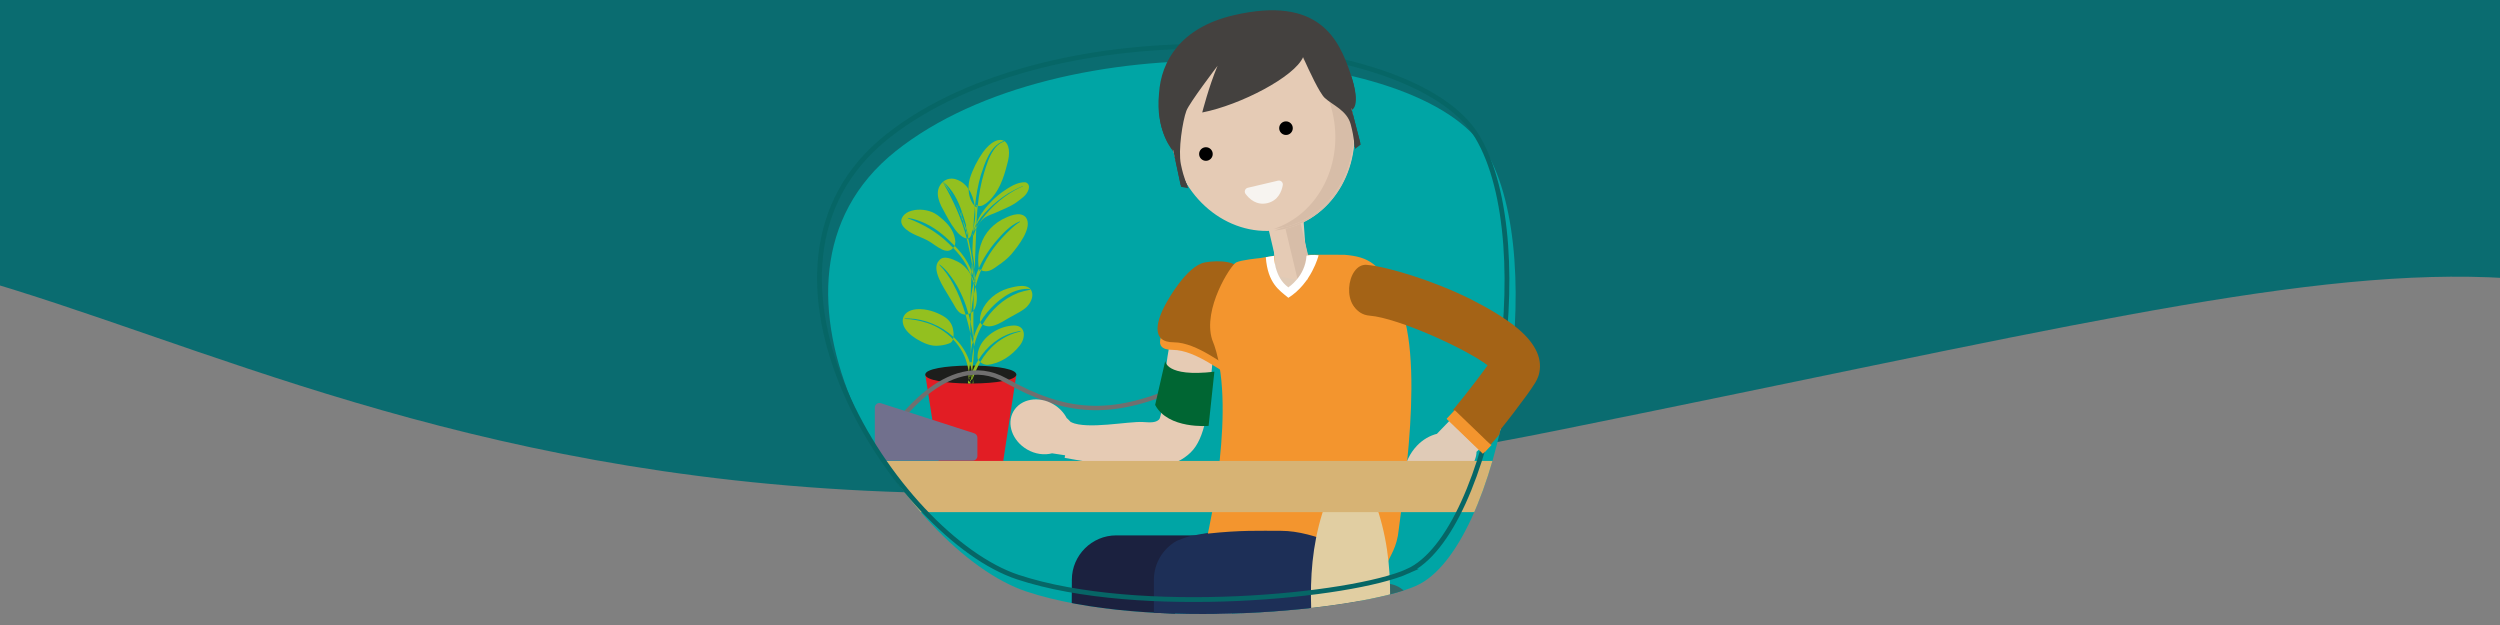 <?xml version="1.0" encoding="UTF-8"?><svg xmlns="http://www.w3.org/2000/svg" xmlns:xlink="http://www.w3.org/1999/xlink" viewBox="0 0 400 100"><rect x="0" y="0" width="400" height="100" fill="#808080" stroke="none"/><defs><style>.cls-1,.cls-2,.cls-3{fill:none;}.cls-4{fill:#e21d24;}.cls-5{fill:#d7b374;}.cls-6{fill:#e1cea2;}.cls-7{fill:#063;}.cls-8{fill:#346767;}.cls-9{fill:#d7bda8;}.cls-10{fill:#0a6c70;}.cls-11{fill:#1d1e1c;}.cls-12{fill:#1b213f;}.cls-13{clip-path:url(#clippath-10);}.cls-2{stroke:#066666;stroke-width:.769px;}.cls-2,.cls-3{stroke-miterlimit:10;}.cls-14{fill:#1d2f57;}.cls-15{clip-path:url(#clippath-1);}.cls-16{clip-path:url(#clippath-3);}.cls-17{clip-path:url(#clippath-4);}.cls-18{clip-path:url(#clippath-7);}.cls-19{clip-path:url(#clippath-6);}.cls-20{clip-path:url(#clippath-9);}.cls-21{clip-path:url(#clippath-8);}.cls-22{clip-path:url(#clippath-5);}.cls-23{fill:#f7f4f0;}.cls-24{fill:#e6cbb4;}.cls-25{fill:#fff;}.cls-26{fill:#00a5a5;}.cls-27{fill:#e5cbb5;}.cls-28{fill:#f3952e;}.cls-3{stroke:#706f6f;stroke-width:.706px;}.cls-29{fill:#e0cbb7;}.cls-30{fill:#a46316;}.cls-31{fill:#71708d;}.cls-32{fill:#989898;}.cls-33{fill:#93c01f;}.cls-34{fill:#44413f;}</style><clipPath id="clippath-1"><polygon class="cls-1" points="400.473 508.449 -1.807 508.449 -.809 358.666 401.47 358.666 400.473 508.449"/></clipPath><clipPath id="clippath-3"><polygon class="cls-1" points="-19.527 508.696 -421.807 508.696 -420.809 358.913 -18.53 358.913 -19.527 508.696"/></clipPath><clipPath id="clippath-4"><polygon class="cls-1" points="-19.527 149.437 -421.807 149.437 -420.809 -.346 -18.53 -.346 -19.527 149.437"/></clipPath><clipPath id="clippath-5"><polygon class="cls-1" points="400.245 148.925 -2.034 148.925 -1.037 -.299 401.243 -.299 400.245 148.925"/></clipPath><clipPath id="clippath-6"><polygon class="cls-1" points="-19.527 269.719 -421.807 269.719 -420.809 119.936 -18.53 119.936 -19.527 269.719"/></clipPath><clipPath id="clippath-7"><polygon class="cls-1" points="400.245 269.207 -2.034 269.207 -1.037 119.983 401.243 119.983 400.245 269.207"/></clipPath><clipPath id="clippath-8"><polygon class="cls-1" points="-19.527 387.613 -421.807 387.613 -420.809 237.83 -18.53 237.83 -19.527 387.613"/></clipPath><clipPath id="clippath-9"><polygon class="cls-1" points="400.245 387.101 -2.034 387.101 -1.037 237.877 401.243 237.877 400.245 387.101"/></clipPath><clipPath id="clippath-10"><path class="cls-26" d="M226.613,93.715c13.537-6.068,21.541-52.138,11.14-69.54-10.401-17.401-67.979-21.044-94.429,0-26.451,21.044,1.52,64.057,20.921,70.474,19.402,6.416,53.472,3.053,62.368-.934Z"/></clipPath></defs><g id="Achtergrond_golf"><g id="Vormen_shapes_lagoon"><g class="cls-15"><path class="cls-10" d="M-67.483,401.452c-457.673,128.601-122.184-1171.245,733.163-601.068,363.384,242.232,15.843,790.67-172.963,647.75-80.305-60.788-89.954-50.656-243.846-19.639-191.721,38.641-237.964-49.069-316.354-27.042Z"/></g><g class="cls-16"><path class="cls-10" d="M-487.483,401.699c-457.673,128.601-122.184-1171.245,733.163-601.068,363.384,242.232,15.843,790.67-172.963,647.75-80.305-60.788-89.954-50.656-243.846-19.639-191.721,38.641-237.964-49.069-316.354-27.042Z"/></g><g class="cls-17"><path class="cls-10" d="M-487.483,42.439c-457.673,128.601-122.184-1171.245,733.163-601.068,363.384,242.232,15.843,790.67-172.963,647.75C-7.588,28.333-17.237,38.465-171.129,69.482c-191.721,38.641-237.964-49.069-316.354-27.042Z"/></g><g class="cls-22"><path class="cls-10" d="M-67.71,41.927c-457.673,128.601-122.184-1171.245,733.163-601.068,363.384,242.232,15.843,790.67-172.963,647.75-80.305-60.788-89.954-50.656-243.846-19.639C56.924,107.611,10.68,19.901-67.71,41.927Z"/></g><g class="cls-19"><path class="cls-10" d="M-487.483,162.722c-457.673,128.601-122.184-1171.245,733.163-601.068,363.384,242.232,15.843,790.67-172.963,647.75-80.305-60.788-89.954-50.656-243.846-19.639-191.721,38.641-237.964-49.069-316.354-27.042Z"/></g><g class="cls-18"><path class="cls-10" d="M-67.71,162.209c-457.673,128.601-122.184-1171.245,733.163-601.068,363.384,242.232,15.843,790.67-172.963,647.75-80.305-60.788-89.954-50.656-243.846-19.639C56.924,227.893,10.68,140.183-67.71,162.209Z"/></g><g class="cls-21"><path class="cls-10" d="M-487.483,280.615c-457.673,128.601-122.184-1171.245,733.163-601.068,363.384,242.232,15.843,790.67-172.963,647.75-80.305-60.788-89.954-50.656-243.846-19.639-191.721,38.641-237.964-49.069-316.354-27.042Z"/></g><g class="cls-20"><path class="cls-10" d="M-67.71,280.103c-457.673,128.601-122.184-1171.245,733.163-601.068,363.384,242.232,15.843,790.67-172.963,647.75-80.305-60.788-89.954-50.656-243.846-19.639-191.721,38.641-237.964-49.069-316.354-27.042Z"/></g></g></g><g id="Trombosezorg_DTZ"><path class="cls-26" d="M226.613,93.715c13.537-6.068,21.541-52.138,11.14-69.54-10.401-17.401-67.979-21.044-94.429,0-26.451,21.044,1.52,64.057,20.921,70.474,19.402,6.416,53.472,3.053,62.368-.934Z"/><g class="cls-13"><polygon class="cls-4" points="160.498 73.889 150.213 73.889 148.043 59.926 162.62 59.926 160.498 73.889"/><path class="cls-11" d="M162.62,59.926c-.021.923-3.406,1.401-6.91,1.433h-.098c-.106,0-.212.002-.316.002-.118,0-.239,0-.357-.002-3.501-.033-6.879-.512-6.896-1.433.019-.91,3.311-1.385,6.763-1.43.117-.002.235-.002.352-.002.046-.002.093-.002.139-.002.117,0,.235,0,.352.002.122,0,.245.002.366.005.171.002.34.006.509.011,3.198.093,6.079.567,6.095,1.415Z"/><path class="cls-33" d="M162.504,53.112c.147-.011.778-.243.791-.077-.006.043-.045.051-.081.047-.012 0-.024.001-.036.003-.098.012-.193.037-.288.059.003-.001.005-.001.008-.002-2.672.696-4.712,2.462-6.051,4.778.03.028.061.055.092.081.294.249.68.371,1.063.37,2.002-.199,3.906-1.485,5.127-3.048.946-1.122,1.109-3.143-.773-3.244-2.427-.01-5.37,1.784-5.877,4.27-.052.184-.161,1.17.075,1.242,1.313-2.177,3.445-3.914,5.95-4.479Z"/><path class="cls-33" d="M148.311,51.66c-1.153-.37-2.352-.6-3.563-.633-.182-.117.578-.085.667-.084,2.594.104,5.218,1.194,7.141,2.976.055-.456-.011-.964-.087-1.325-.186-.888-.748-1.554-1.525-2.005-1.259-.73-2.733-1.204-4.199-1.121.005-.001.01-.001.015-.002-.069.007-.138.013-.207.02-.01.001-.02.002-.03.003.003-0.0.005-.001.008-.001-2.253.259-2.751,2.157-1.206,3.713-.003-.003-.005-.006-.008-.009.347.359.746.665,1.163.938.002.001.003.002.005.003.003.002.005.003.007.004.002.001.004.002.005.003.005.003.009.006.013.008-.004-.003-.009-.006-.013-.009.009.006.019.012.028.018-.004-.003-.009-.006-.013-.009.014.009.027.017.041.026-.004-.003-.009-.006-.014-.009.022.014.044.028.066.042-.005-.003-.009-.006-.014-.009.011.007.023.014.034.022-.005-.003-.009-.006-.014-.009.019.012.037.024.056.035.951.561,2.011,1.083,3.139,1.078.703-.02,1.41-.121,2.067-.382-.005.002-.011.004-.016.006.335-.097.526-.352.626-.672-0-0-.001-.001-.001-.001-1.15-1.193-2.605-2.103-4.169-2.618Z"/><path class="cls-33" d="M157.771,40.763c.053-.084.106-.168.159-.252.004-.006.008-.013.012-.019-.005.008-.009.015-.014.023.358-.564.755-1.104,1.18-1.62-0.0 0-.001.001-.001.001.002-.002.003-.004.005-.006-.001.002-.003.004-.004.005.006-.007.012-.015.018-.022h-0c.005-.006.011-.013.016-.02h0c.025-.031.051-.061.076-.092-.001.001-.002.002-.002.003.005-.006.01-.012.014-.017-0.0 0-.001.001-.001.001.007-.008.014-.017.021-.025-.001.001-.002.002-.003.003.016-.02.033-.039.049-.059,0,0-0.0 0-0.0 0,1.094-1.248,2.265-2.608,3.836-3.241.073-.003.08.113.006.116-.489.285-.919.664-1.338,1.042.003-.003.006-.006.01-.009-2.319,2.159-3.839,4.28-4.837,6.645 0,0,0.0 0.0 0.0 0.0.242.147.55.188.829.18.728-.038,1.335-.521,1.901-.937.752-.501,1.464-1.071,2.073-1.743,1.047-1.24,3.564-4.372,2.349-5.956-.954-1.055-2.806-.153-3.844.379-1.924,1.109-3.146,2.714-3.593,4.899-.128.51-.18,1.032-.18,1.555,0,.449.04.899.098,1.343.331-.76.724-1.496,1.178-2.202-.005.008-.009.015-.014.023ZM156.694,42.638c-.002-.014-.003-.028-.005-.043.008.019.016.036.024.055-.006-.003-.013-.008-.019-.013Z"/><path class="cls-33" d="M157.92,50.005c.002-.003.005-.006.007-.008-.001.001-.002.003-.003.004,1.575-1.874,3.924-3.796,6.486-3.787-.003-0-.006-.001-.009-.001.005 0.0.01 0.0.015.001-.002,0-.004 0-.007 0.0.126.004.249.032.373.05.032,0,.059.028.055.06-.003.03-.033.053-.063.048-.615.113-1.228.256-1.818.466-2.439.942-4.434,2.804-5.737,5.059,1.407,1.011,3.397-.644,4.663-1.28.829-.473,1.727-.873,2.422-1.541.526-.554.95-1.326.86-2.11-.287-1.836-2.703-1.143-3.93-.804-1.821.552-3.462,1.892-4.178,3.677-.171.517-.36,1.15-.204,1.69.309-.53.665-1.041,1.071-1.529-.001.001-.003.003-.004.004Z"/><path class="cls-33" d="M151.737,38.906c-1.832-1.773-4.068-3.07-6.449-3.957-.042-.001-.062-.065-.018-.084h0s0,0,0,0c.963.137,1.906.467,2.786.882-.001-0-.002-.001-.002-.001.991.469,1.908,1.08,2.751,1.778-.006-.005-.012-.01-.018-.015.007.006.014.012.021.018-.001-.001-.002-.002-.003-.003.687.563,1.327,1.18,1.945,1.818.057-.16.077-.35.087-.511-.015-.106.052-.229-.005-.323-.008-.113-.026-.224-.04-.308-.236-1.373-1.138-2.423-2.18-3.285-.401-.348-.916-.741-1.417-.953h-.001c-1.178-.493-2.571-.573-3.764-.102-1.041.456-1.685,1.49-.84,2.463,1.13,1.276,2.951,1.53,4.323,2.448,1.007.622,2.581,2.113,3.593.892-.252-.258-.509-.511-.769-.759Z"/><path class="cls-33" d="M155.67,37.653c.005.002.011.005.017.005.006-.135.012-.271.018-.406-.028.092-.058.183-.092.274-.017.051.005.107.057.128Z"/><path class="cls-33" d="M156.54,35.395c-.001.002-.003.004-.004.007.003-.004.006-.009.009-.014-0.0.001-.001.001-.001.002.6-.952,1.419-1.74,2.226-2.516-.001.001-.002.002-.003.002.003-.003.007-.006.01-.009-.002.002-.005.005-.007.007.526-.472,1.084-.909,1.655-1.325-0.0 0-.001.001-.001.001.005-.004.011-.008.016-.011-.001.001-.002.002-.003.003.052-.037.104-.075.155-.112-.001 0-.001.001-.001.001.937-.694,1.993-1.192,3.049-1.674.03-.013.05.032.021.046-.427.193-.849.399-1.261.622 0-0.0 0-0.0.001-0-.001.001-.003.002-.004.002.001-.001.002-.001.002-.001-2.361,1.306-4.388,3.227-5.858,5.487 0-0.0.001-.001.001-.001-.001.001-.002.002-.002.004.001-.001.001-.002.002-.003-.022.035-.045.071-.067.106.002-.003.004-.006.006-.009-.096.151-.185.306-.274.461-.001.041-.003.081-.004.122 0-0.0 0-.001 0-.001.008-.014.014-.028.021-.043h.002c.235-.515.54-1.006.948-1.403.515-.523,1.212-.754,1.882-1.008,1.177-.542,2.425-.983,3.504-1.708.419-.308.837-.619,1.231-.959l.016-.016.002-.002c.006-.006.013-.011.019-.017.594-.513,1.327-1.831.287-2.259-1.349-.122-2.7.834-3.773,1.561-.427.314-.834.652-1.223,1.011,0,0-.003.002-.005.003l-.014.014c-.003.002-.005.003-.006.006-.002,0-.003.002-.003.003v-.002c-.028.027-.057.054-.085.081-.011.009-.021.019-.03.028-.003.003-.008.008-.013.011,0,.002-.002.002-.002.002-.008.006-.014.014-.024.022-1.109,1.096-2.155,2.352-2.7,3.83-0.0 0-0.0.001-0.0.001-.003.07-.006.141-.009.211.099-.192.207-.379.315-.563Z"/><path class="cls-33" d="M155.999,32.999s0.0 0.0 0.0 0c.178-1.681.457-3.346.932-4.975,0,0-0.0 0-0.0 0.0.648-1.944,1.44-4.582,3.518-5.401.067-.017.205-.076.226.021.001.044-.043.061-.08.054-.059.007-.116.024-.172.045,0,0,0,0,0-0-0,0-.001,0-.001 0,0,0,0,0,0-0-.002.001-.004.001-.005.002.001-0.0.002-.001.003-.001-.623.253-1.112.747-1.468,1.307.001-.001.001-.002.002-.003-.728,1.087-1.113,2.346-1.494,3.585-.527,1.724-.835,3.497-1.021,5.286.001 0.0.001 0.0.001.001.594.21,1.221-.262,1.66-.649,1.687-1.498,2.466-3.72,3.008-5.852,1.262-4.084-1.239-5.588-3.842-2.051-.908,1.31-1.651,2.757-2.12,4.283-.126.509-.193,1.049-.177,1.588.523.774.839,1.735.983,2.711l.047.047ZM155.961,32.637c0,.003-.002.005-.003.006-.002.002-.002.003-.003.006-.011-.014-.022-.027-.033-.041.013.009.027.019.04.028Z"/><path class="cls-33" d="M155.688,37.658s-0,0-0,0c-.032.723-.061,1.445-.096,2.164-0-.002-0-.005-.001-.007.018.246.027.492.029.739.154.851.255,1.709.326,2.57.081-2.1.17-4.2.247-6.3.002-.078.005-.156.008-.234-.151.328-.297.66-.403,1.006-.016.046-.066.07-.111.062Z"/><path class="cls-33" d="M155.381,50.062c-.025.242-.047.487-.068.736-.001-.011-.001-.021-.002-.032-0-.004-0-.007-.001-.011.004.124.009.248.015.372-.004.042.02.116-.031.135-.006.032.005.136-.048.103.211.928.373,1.868.495,2.81.013-.047.026-.093.04-.14-.044-1.438-.052-2.876-.034-4.315-.105.133-.226.249-.366.342Z"/><path class="cls-33" d="M155.52,54.5c-.077-.362-.156-.725-.238-1.087.037,1.128.079,2.256.023,3.381.043-.674.134-1.332.274-1.973-.019-.107-.039-.214-.06-.321Z"/><path class="cls-33" d="M155.341,57.989c-.063-.006-.113-.058-.12-.119-.008.079-.016.158-.024.236.001.002.001.003.002.005.036.126.07.254.1.382.017.071.033.142.049.215.066.294.123.589.172.885.001-.002.002-.005.003-.007.001-.004.001-.007.001-.011.171-1.361.315-2.727.305-4.098-.175.786-.289,1.587-.337,2.39-.004.074-.079.129-.15.121Z"/><path class="cls-33" d="M155.116,60.147c-.027-.18-.054-.36-.084-.54,0-0-0-.001-0-.001-.008.064-.014.129-.022.193.006.173-.108.643-.088.961.008-.026.017-.05.025-.07.04-.168.032-.43.169-.542Z"/><path class="cls-33" d="M156.15,32.882c.049.057.289.3.087.278-.091-.033-.167-.093-.238-.161-.006.057-.012.113-.018.17,0,.001 0.0.001 0.0.002.107.891.074,1.787-.073,2.561-.043.248-.096.496-.164.739-.001.002-.001.004-.002.006-.013.258-.025.516-.037.774 0-.001.001-.002.001-.003.139-.457.221-.934.472-1.348.017-.052.036-.103.055-.154.043-.943.107-1.887.204-2.827-.068-.022-.135-.055-.202-.099-.019.03-.051.052-.085.06Z"/><path class="cls-33" d="M155.811,44.105c-.009.004-.018.007-.027.007-.039.001-.069-.03-.072-.067-.014-.223-.033-.446-.054-.669-.034-.353-.078-.705-.129-1.056-.011.006-.025.008-.042.006-.014.353-.027.707-.041,1.06.14.364.268.733.389,1.105-.007-.129-.015-.257-.025-.385Z"/><path class="cls-33" d="M155.613,41.259c-.004.152-.009.303-.014.455 0.0.002.001.003.001.005.006-.153.01-.307.013-.46Z"/><path class="cls-33" d="M155.52,59.599c.021.125.041.25.062.374.057.046.092.118.077.212-.006.073-.002.186.003.317.054-.109.095-.227.128-.311.155-.394.315-.786.49-1.171-.001.002-.002.004-.003.006.004-.009.009-.018.013-.027-.001.002-.002.004-.003.006.17-.373.356-.735.558-1.084-.103-.095-.196-.202-.261-.325-.011 0-.021-.002-.03-.005-.022.037-.045.073-.067.111-.003.005-.007.011-.01.016,0-0.0 0-0.0 0-0-.021.034-.042.067-.064.1-.369.553-.634,1.159-.892,1.768-.001.004-.001.008-.002.013,0,0.0 0.0.001 0.0.001Z"/><path class="cls-33" d="M155.111,61.07c-.129-.011-.179-.138-.19-.31-0.0 0-0.0.001-0.0.001-.055.175-.084.444.017.599.118.002.239.002.357.002-.016-.027-.028-.055-.032-.085-.009-.077-.019-.156-.028-.234h0c-.037.022-.081.033-.124.028Z"/><path class="cls-33" d="M155.658,60.512c.002.013.003.027.005.041v-.051s0-0,0-0c-.002.003-.003.007-.005.01,0,0,0,0,0,0Z"/><path class="cls-33" d="M155.196,60.732c-.013-.103-.027-.205-.041-.308,0,0,0,0,0,0-.06.099-.053.232.041.308Z"/><path class="cls-33" d="M152.556,53.919s-0-0-0-0c-.015.125-.039.247-.075.36.586.608,1.094,1.288,1.497,2.029.016.032.033.062.049.092.005.008.009.016.013.024.003.006.005.011.008.016.341.649.583,1.345.758,2.057.087.349.158.703.218,1.058.003.017.006.034.008.051.059-.499.114-1.0.165-1.5-.468-1.628-1.411-3.049-2.64-4.186Z"/><path class="cls-33" d="M155.612,61.359h.098c.032-.047.046-.104.035-.164-.027-.213-.054-.428-.082-.641.009.262.016.581-.051.806Z"/><path class="cls-33" d="M155.479,59.926s0.0 0.0 0.0 0c.012-.11.025-.219.04-.328,0-.002,0-.004-.001-.005,0,0,0,0,0-0-.048.114-.097.229-.145.343.033-.013.071-.016.106-.009Z"/><path class="cls-33" d="M155.253,60.092c-.057.005-.103.024-.137.055.014.092.027.183.04.276.004-.007.009-.013.014-.02.07-.155.137-.311.204-.468,0,0,0,0-0,0-.055.022-.103.071-.12.156Z"/><path class="cls-33" d="M155.208,60.742c-.005-.003-.008-.007-.012-.011h0c.014.103.027.207.04.309.046-.027.083-.071.095-.126.011-.044.02-.089.029-.134-.046.002-.096-.008-.151-.039Z"/><path class="cls-33" d="M155.479,59.926c-.032.286-.062.573-.12.855.131-.006.226-.128.298-.269-.025-.18-.051-.36-.076-.539-.03-.024-.065-.041-.102-.047Z"/><path class="cls-33" d="M155.306,56.794c-.002.035-.005.07-.007.105-.032.313-.061.626-.079.939-.001.01-.001.021.001.031.008-.08.017-.159.024-.238.028-.279.047-.558.061-.837Z"/><path class="cls-33" d="M157.22,51.897c-.012-.009-.025-.016-.037-.025-.011.073-.121.093-.156.027-.082-.116-.138-.24-.175-.369-.462.793-.816,1.631-1.071,2.505.006.202.013.405.021.607.016.279.024.558.026.836.073-.328.156-.654.252-.976.28-.903.664-1.78,1.141-2.604Z"/><path class="cls-33" d="M155.291,50.117c-.006.003-.011.006-.017.009.008.209.019.419.035.628-.008-.213-.013-.425-.018-.638Z"/><path class="cls-33" d="M156.013,45.05c.019.061.038.121.056.182.029.093-.028.163-.101.187.043.148.084.301.12.458.236-.925.527-1.805.885-2.654-.093-.057-.175-.128-.241-.218-.011.088.062.316-.046.343-.03,0-.059-.024-.059-.054-.002-.115-.009-.229-.019-.343,0-.003,0-.005-.002-.008,0,0,0,0,0,0-.217.497-.407,1.003-.571,1.518.01.167.018.335.023.502.001.036-.018.068-.046.087Z"/><path class="cls-33" d="M155.933,44.795c.033-.112.067-.223.103-.334-.002-.027-.003-.054-.004-.081-.023-.419-.051-.837-.086-1.255-.02.509-.039,1.018-.058,1.528.015.048.03.095.045.142Z"/><path class="cls-33" d="M155.613,41.259c.006-.235.009-.47.006-.705-0-.001-0-.002-.001-.003.001.236-.001.472-.006.708Z"/><path class="cls-33" d="M153.248,39.864c.003.003.005.006.008.008.003.004.007.007.01.01-.006-.006-.012-.013-.018-.019Z"/><path class="cls-33" d="M155.408,44.107s0.0 0.0 0.0.001t0,0c.004.007.007.013.011.02.009-.247.019-.494.028-.742-.079-.206-.163-.41-.251-.612-.478-1.067-1.15-2.043-1.941-2.902-.167-.178-.335-.354-.505-.529-.012.034-.025.067-.04.097-.012.035-.045.059-.082.061-.04.06-.08.114-.122.164.814.836,1.563,1.737,2.118,2.769.246.467.462.949.655,1.441.045.077.088.154.129.233,0,0,0,0,0,0Z"/><path class="cls-33" d="M155.874,45.019c-.001-.002-.003-.004-.004-.006-.005.018-.01.036-.015.055.005.015.01.03.015.044.001-.031.002-.062.004-.093Z"/><path class="cls-33" d="M155.883,44.797c-0.0.011-.001.022-.001.033.002-.059.005-.119.007-.178-.017-.054-.035-.108-.052-.162.009.159.017.319.022.478.001.016.005.031.012.044.002-.005.003-.011.005-.017.003-.066.005-.133.008-.199Z"/><path class="cls-33" d="M155.874,45.019c.018.029.051.048.087.047.019-.001.036-.007.051-.017-.026-.085-.053-.17-.08-.255-.02.067-.039.134-.058.202-0.0.008-.001.015-.001.023Z"/><path class="cls-33" d="M155.89,36.815c-0.0.066.102.072.112.008.068-.117.135-.236.203-.354.006-.17.013-.34.02-.511-.141.274-.263.558-.335.856Z"/><path class="cls-33" d="M150.894,29.233c-.015-.015-.021-.032-.021-.047-.001-.002-.003-.004-.004-.005-.026-.009-.035-.045-.015-.064-.369.322-.641.774-.758,1.314-.169.872.134,1.754.499,2.537.81,1.428,2.385,4.929,4.086,5.199-.789-3.14-2.169-6.098-3.762-8.906-.008-.009-.016-.018-.025-.027Z"/><path class="cls-33" d="M152.817,32.275c.02.039.039.077.059.116-.141-.3-.29-.597-.448-.889.129.259.257.518.389.773Z"/><path class="cls-33" d="M150.929,29.118c.025-.007.054.001.072.033,1.421,1.226,2.299,2.933,2.887,4.69-.024.227-.041.455-.056.682.014.035.027.07.041.104.014-.229.028-.458.05-.686.237.689.454,1.385.651,2.086-.019.179-.034.358-.049.537.027.093.053.187.079.281.015-.182.029-.363.046-.545.01.037.02.074.03.112.009.264.015.528.02.792.044.17.087.34.127.511.006.026.011.052.017.079-.009-.289-.018-.579-.027-.868.032.122.064.244.095.367-.003.078-.007.156-.009.234,0,.002-0.0.005-0.0.007,0-.001,0-.002 0-.003,0,.001-0.0.002-0.0.004,0,0,0-0,0-0-.006.149-.011.299-.016.448.012.056.024.111.036.167.385-.111.497-.633.576-1.002.097-.218.177-.443.243-.672.056-1.105.127-2.21.239-3.308-.009-.072-.019-.146-.03-.218-.044-.047-.087-.096-.13-.142-.577-.725-.833-1.643-.853-2.569-.444-.656-1.036-1.179-1.8-1.468-.85-.363-1.711-.186-2.314.343-0,0-0.0 0-0.0 0.0.024-.02.05-.013.075.002Z"/><path class="cls-33" d="M152.532,45.475c-.004-.007-.008-.014-.011-.021 0.0 0.0 0.0.001 0.0.001-.601-1.12-1.331-2.175-2.235-3.073.002.001.004.002.005.003 0-0.0 0-0.0.001-.001-.006-.002-.011-.005-.015-.011h0c-.02-.078.085-.032.114-.003.952.712,1.672,1.687,2.314,2.676,1.03,1.61,1.755,3.376,2.262,5.209.11-.033.212-.077.307-.13-.017-.438-.016-.876.001-1.312.004-1.225.073-2.45.105-3.674,0,.002-0.0.003-0.0.004.011-.303.023-.607.035-.91-.044-.12-.089-.24-.136-.359-.481-.829-1.156-1.542-2.01-1.994-.833-.404-2.343-1.143-3.025-.176-1.32,1.346.785,4.346,1.544,5.65.28.459.564.916.828,1.385.378.693.845,1.525,1.722,1.594.054.002.106.001.157-.002-.497-1.683-1.118-3.326-1.968-4.869.002.004.004.008.006.011Z"/><path class="cls-33" d="M155.747,49.719c.682-.867.655-2.494.342-3.843-.106.417-.202.843-.287,1.278-.025.855-.044,1.71-.054,2.565Z"/><path class="cls-33" d="M155.278,49.399c.004.239.008.478.013.718.03-.018.06-.036.089-.055.103-1.022.24-1.988.42-2.907.017-.579.036-1.158.058-1.738-.032-.013-.06-.038-.076-.077-.292,1.133-.461,2.298-.507,3.474-.001.195-0.0.39.003.585Z"/><path class="cls-33" d="M155.783,45.34c.023-.091.048-.182.073-.272-.129-.368-.277-.688-.431-.93.003.005.006.011.009.017-.005-.009-.009-.018-.014-.026-.001.035-.003.071-.004.106.131.359.251.723.361,1.088.002.006.005.012.007.018Z"/><path class="cls-33" d="M155.859,45.417c.034.013.074.013.109.001-.031-.105-.064-.207-.098-.306-.004.102-.008.203-.012.305Z"/><path class="cls-33" d="M155.246,51.364c-.085-.372-.177-.741-.279-1.108-.144.044-.302.07-.474.077.3,1.016.555,2.047.788,3.08-.023-.684-.043-1.367-.04-2.05.001.001.002.001.004.002Z"/><path class="cls-33" d="M155.62,55.053c.06-.131.122-.261.181-.392-.019-.162-.039-.325-.06-.487-.059.214-.113.429-.161.647.014.077.027.155.04.232Z"/><polygon class="cls-33" points="150.854 29.116 150.854 29.116 150.855 29.116 150.854 29.116"/><path class="cls-33" d="M155.589,41.982c.001-.028.002-.055.003-.083.002-.061.004-.123.007-.184-.177-1.196-.419-2.383-.676-3.563-0,0-0.0 0-.001 0-.014.005-.028.008-.043.011-.003.061-.005.123-.008.184-.004-.016-.008-.032-.012-.048-.002-.044-.003-.088-.004-.132-0,0-0,0-.001 0-.044.006-.092.008-.144.005-.009-.002-.021-.003-.03-.005-.001,0-.001-0-.002-0.0.043.17.085.341.124.512 0.0.001 0.0.001 0.0.002,0,0,0-0,0-0.0 0.0.001 0.0.002.001.003-0-.002-.001-.004-.001-.005.005.02.009.039.014.059-.001-.005-.002-.01-.004-.015.006.024.011.047.017.071-0-.002-.001-.003-.001-.005.002.008.004.016.006.024-0-.001-.001-.002-.001-.004.001.005.002.01.004.015-0-.001-0-.001-.001-.002.264,1.159.519,2.323.691,3.5.082-.04.04-.257.06-.338Z"/><path class="cls-33" d="M155.851,44.041c-.013-.195-.028-.39-.045-.585-.05-.581-.121-1.16-.207-1.737-.002.06-.005.12-.007.179-.001.027-.002.054-.003.081-0.0.001-0.0.002-.001.003-.001.015-.001.031-.002.046.096.69.174,1.383.224,2.077.024-.012.042-.037.04-.065Z"/><polygon class="cls-33" points="154.881 38.149 154.881 38.15 154.881 38.15 154.881 38.149"/><path class="cls-33" d="M154.881,38.153s0,0,0-0c0-.001,0-.002 0-.003v-0s0-0,0-0h0s0,0,0,0c0-0,0-0,0-0,0-.001,0-.001,0-.002h0c0-.001,0-.001,0-.002,0,.001,0,.001,0,.002,0-.002 0-.004 0-.006,0,0,0,0,0,.001 0-.002 0-.004 0-.007,0,0,0,.001,0,.001 0-.007.001-.015.001-.022,0,0,0,0,0,.001.002-.044.003-.087.005-.131-.014-.063-.028-.126-.042-.189.004.124.008.248.012.371.008-.002.015-.003.023-.005h0c0-.003 0-.006 0-.009h0Z"/><path class="cls-33" d="M154.576,37.189c.038.136.074.272.109.409.008.031.016.062.024.093-.003-.162-.005-.324-.008-.486-.031-.12-.063-.24-.096-.359-.009.114-.02.229-.029.343Z"/><path class="cls-33" d="M153.86,34.863c.047.137.093.274.139.411.128-.171.156.409.156.484.086.273.168.546.248.821.032.11.064.22.095.33.009-.115.019-.23.028-.344-.19-.655-.407-1.301-.652-1.937-.005.079-.009.157-.014.235Z"/><path class="cls-33" d="M150.929,29.118c-.03.008-.056.036-.056.068.005.006.01.013.015.019.01.018.021.037.031.055.294.315.532.679.779,1.03.264.392.505.798.73,1.212-.41-.824-.829-1.651-1.441-2.337-.015-.014-.036-.034-.058-.047Z"/><path class="cls-33" d="M153.777,34.627c.014.039.028.079.041.118.005-.074.009-.147.014-.221-.283-.725-.603-1.437-.957-2.132.341.727.636,1.477.901,2.235Z"/><path class="cls-3" d="M142.744,68.834s8.67-13.294,18.149-7.976,16.646,6.011,27.744,1.156"/><path class="cls-24" d="M192.107,44.562c-2.855,1.982-5.053,8.767-5.578,14.761-.33,3.762-.648,7.391-1.084,7.804-.577.547-1.409.468-2.612.396-2.294-.138-8.861,1.244-11.453.035l-1.037,5.702c6.566,1.21,7.603,1.21,10.855,1.372,3.812.19,6.765.177,9.274-2.206,2.441-2.317,2.878-7.301,3.331-12.47.372-4.241.887-6.217,1.455-7.856,1.001-2.888-1.158-8.922-3.151-7.537"/><path class="cls-24" d="M168.329,72.529l2.532.385,1.901-3.974-2.058-2.031-.013.022c-.449-.884-1.183-1.686-2.158-2.254-2.36-1.374-5.214-.868-6.374,1.13-1.16,1.998-.188,4.732,2.172,6.105,1.305.76,2.761.942,3.998.618Z"/><path class="cls-28" d="M187.969,49.759s1.382-6.912,3.802-6.739,6.221,0,6.739,1.728-.518,10.022-1.037,10.886,0,1.037.173,2.074,0,2.246-.864,2.246-5.357-3.974-9.158-3.974-1.382-3.283.346-6.221Z"/><path class="cls-30" d="M186.759,48.204s3.11-5.702,6.048-6.221c2.388-.421,5.357-.173,5.875,1.555s-.518,10.022-1.037,10.886,0,1.037.173,2.074,0,2.246-.864,2.246-5.357-3.974-9.158-3.974-2.765-3.629-1.037-6.566Z"/><path class="cls-8" d="M202.896,101.943h18.824c2.358,0,4.285-1.928,4.285-4.284v-.001c0-2.357-1.927-4.284-4.285-4.284h-18.824c-2.357,0-4.285,1.928-4.285,4.284v.001c0,2.356,1.928,4.284,4.285,4.284"/><polygon class="cls-32" points="197.106 97.925 196.743 136.693 194.387 136.674 194.75 97.906 197.106 97.925"/><path class="cls-12" d="M171.306,130.63h16.537l.192-42.668,4.38-2.301h-13.825c-3.9,0-7.087,3.192-7.093,7.092l-.192,37.877Z"/><path class="cls-14" d="M201.988,82.673c.724.98.75,2.136-3.257,2.076-3.287-.049-7.722.928-7.722.928-.154.015-.304.041-.455.065-1.111.314-1.883.622-2.289.802-2.173,1.222-3.643,3.564-3.643,6.225v38.645h14.511v-31.518h8.778c8.609-.165,14.9-6.91,15.314-17.107l-21.238-.116Z"/><path class="cls-28" d="M193.253,85.376c5.273-.572,8.215-.443,11.747-.443,5.356,0,12.047,3.466,16.533,6.082.937-2.285,1.985-3.331,2.276-6.375.291-3.045,4.684-28.483-.496-37.191-2.479-5.207-4.227-6.351-8.202-6.683-.163-.014-2.446-.004-2.613-.008h-7.588l-3.409.55s-2.874.269-3.725.686c-.851.417-5.375,7.419-3.841,12.324,4.169,9.972-.681,31.059-.681,31.059"/><polygon class="cls-29" points="209.235 44.686 206.859 46.252 204.194 45.227 203.279 32.286 208.333 31.929 209.235 44.686"/><path class="cls-29" d="M236.238,72.291l5.158-4.694-5.041-4.865-6.417,6.643.022.022c-1.17.287-2.321.935-3.262,1.933-2.276,2.415-2.85,6.051-.419,7.855,2.026,1.502,4.697.968,6.973-1.447,1.259-1.335,3.029-3.891,2.986-5.445"/><polygon class="cls-28" points="231.519 66.991 232.833 65.607 238.641 71.194 237.327 72.577 231.519 66.991"/><path class="cls-30" d="M218.954,42.634c3.302.29,10.681,2.535,16.562,5.472,2.862,1.43,5.449,2.998,7.314,4.5,2.764,2.227,4.244,4.709,3.717,7.248-.149.825-.605,1.582-.836,1.912-.729,1.268-5.602,7.701-7.249,9.412l-5.719-5.348c.016-.012,2.888-3.446,5.566-7.171-3.456-2.74-14.623-7.798-19.157-8.152-4.533-.354-3.501-8.165-.199-7.875"/><path class="cls-6" d="M143.04,141.357h-12.496c7.83-20.356-5.172-40.711,2.358-61.067h7.781c7.53,20.356-5.473,40.711,2.358,61.067Z"/><path class="cls-6" d="M222.333,141.357h-12.496c7.83-20.356-5.172-40.711,2.358-61.067h7.781c7.53,20.356-5.473,40.711,2.358,61.067Z"/><rect class="cls-5" x="100.723" y="73.747" width="155.093" height="8.194" rx="4.06" ry="4.06"/><polygon class="cls-27" points="209.724 42.876 207.593 44.835 204.751 44.239 201.728 31.399 206.743 30.218 209.724 42.876"/><polygon class="cls-9" points="209.656 42.367 207.655 44.873 204.297 30.847 206.804 30.256 209.656 42.367"/><ellipse class="cls-27" cx="202.012" cy="20.912" rx="14.637" ry="16.11" transform="translate(.585 46.864) rotate(-13.252)"/><path class="cls-9" d="M216.187,17.574c2.04,8.661-2.687,17.184-10.555,19.037-.584.138-1.168.235-1.751.291,7.157-2.384,11.318-10.484,9.382-18.703-1.889-8.019-8.915-13.344-16.19-12.617.383-.129.773-.24,1.173-.334,7.868-1.853,15.902,3.667,17.941,12.326Z"/><circle cx="193.03" cy="24.919" r="1.089"/><circle cx="205.84" cy="20.783" r="1.089"/><path class="cls-23" d="M199.73,30.319l4.836-1.139c.442-.104.842.28.76.727-.18.987-.739,2.463-2.465,2.869-1.726.407-2.886-.665-3.487-1.468-.272-.363-.086-.885.356-.99Z"/><path class="cls-34" d="M185.523,15.261c.316-5.254,3.51-10.562,11.881-12.533,13.755-3.239,16.918,3.939,18.696,9.158,1.779,5.218.184,5.688.184,5.688l1.434,5.559-.915.696s-.003-1.384-.605-3.648c-.602-2.264-2.928-3.091-4.162-4.244-.816-.763-2.451-4.242-3.466-6.515-1.337,3.12-9.979,7.643-16.132,8.853,0,0,1.072-4.219,2.453-7.465,0,0-4.505,5.901-4.991,7.203-.59,1.583-1.345,6.273-.873,8.567.472,2.295,1.086,3.535,1.086,3.535l-1.13-.215-1.197-5.615s-2.881-2.991-2.264-9.024"/><path class="cls-25" d="M202.528,41.151l1.319-.222s-.01,3.446,2.29,5.038c0,0,2.695-1.7,2.905-5.06.946-.223,1.933-.059,1.933-.059,0,0-1.097,4.46-4.838,6.8-1.435-1.19-3.294-2.295-3.609-6.496"/><path class="cls-31" d="M155.643,73.702h-14.931c-.41,0-.742-.332-.742-.742v-7.743c0-.503.49-.86.969-.706l14.931,4.814c.306.099.514.384.514.706v2.93c0,.41-.332.742-.742.742Z"/><path class="cls-7" d="M186.44,57.737s0,2.659,7.861,1.734l-.925,8.67s-6.473.578-8.554-3.352l1.618-7.051Z"/></g><path class="cls-2" d="M225.223,91.406c13.537-6.068,21.541-52.138,11.14-69.54-10.401-17.401-67.979-21.044-94.429,0-26.451,21.044,1.52,64.057,20.921,70.474,19.402,6.416,53.472,3.053,62.368-.934Z"/><ellipse class="cls-27" cx="201.931" cy="20.637" rx="14.637" ry="16.11" transform="translate(.646 46.838) rotate(-13.252)"/><path class="cls-9" d="M216.106,17.298c2.04,8.661-2.687,17.184-10.555,19.037-.584.138-1.168.235-1.751.291,7.157-2.384,11.318-10.484,9.382-18.703-1.889-8.019-8.915-13.344-16.19-12.617.383-.129.773-.24,1.173-.334,7.868-1.853,15.902,3.667,17.941,12.326Z"/><circle cx="192.948" cy="24.643" r="1.089"/><circle cx="205.758" cy="20.507" r="1.089"/><path class="cls-23" d="M199.648,30.044l4.836-1.139c.442-.104.842.28.76.727-.18.987-.739,2.463-2.465,2.869-1.726.407-2.886-.665-3.487-1.468-.272-.363-.086-.885.356-.99Z"/><path class="cls-34" d="M185.441,14.985c.316-5.254,3.51-10.562,11.881-12.533,13.755-3.239,16.918,3.939,18.696,9.158,1.779,5.218.184,5.688.184,5.688l1.434,5.559-.915.696s-.003-1.384-.605-3.648c-.602-2.264-2.928-3.091-4.162-4.244-.816-.763-2.451-4.242-3.466-6.515-1.337,3.12-9.979,7.643-16.132,8.853,0,0,1.072-4.219,2.453-7.465,0,0-4.505,5.901-4.991,7.203-.59,1.583-1.345,6.273-.873,8.567.472,2.295,1.086,3.535,1.086,3.535l-1.13-.215-1.197-5.615s-2.881-2.991-2.264-9.024"/><path class="cls-30" d="M218.701,42.377c3.302.29,10.681,2.535,16.562,5.472,2.862,1.43,5.449,2.998,7.314,4.5,2.764,2.227,4.244,4.709,3.717,7.248-.149.825-.605,1.582-.836,1.912-.729,1.268-5.602,7.701-7.249,9.412l-5.719-5.348c.016-.012,2.888-3.446,5.566-7.171-3.456-2.74-14.623-7.798-19.157-8.152-4.533-.354-3.501-8.165-.199-7.875"/><polygon class="cls-28" points="231.453 67.017 232.767 65.633 238.575 71.22 237.261 72.603 231.453 67.017"/></g></svg>